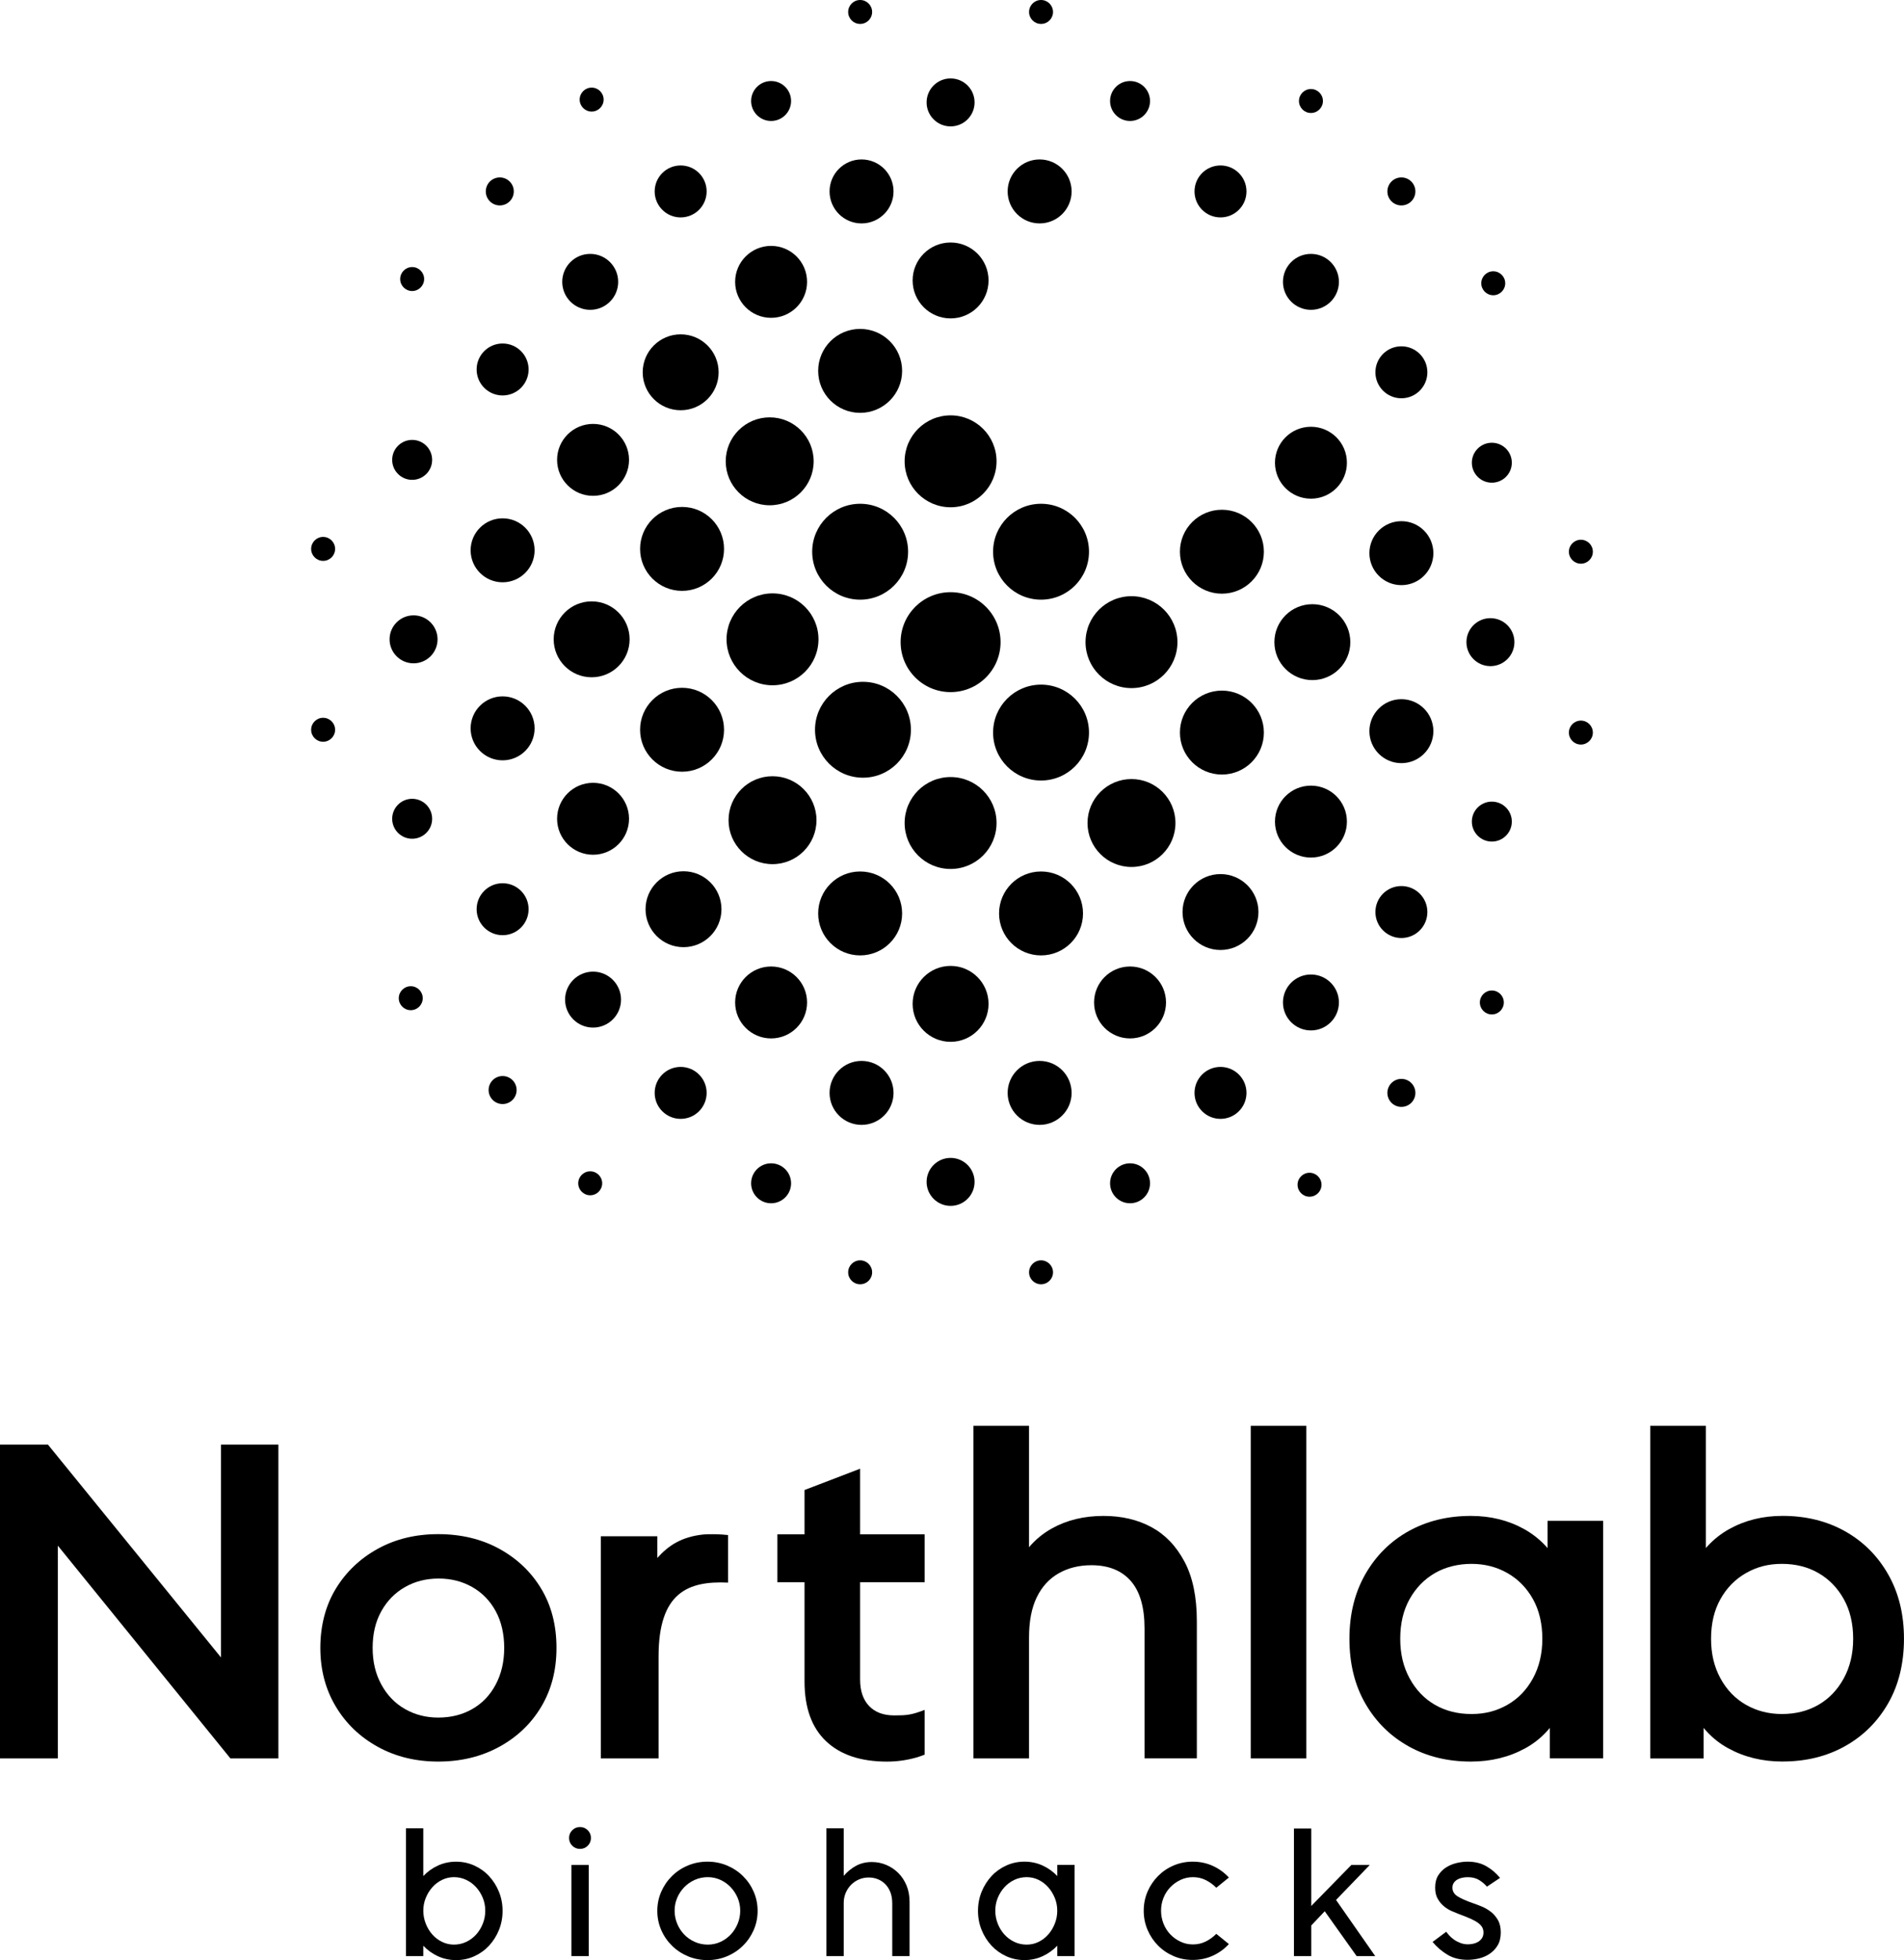 <svg viewBox="0 0 621.42 639.85" xmlns="http://www.w3.org/2000/svg" data-name="Layer 2" id="Layer_2">
  <defs>
    <style>
      .cls-1 {
        stroke-width: 0px;
      }
    </style>
  </defs>
  <g data-name="Layer 1" id="Layer_1-2">
    <g>
      <g>
        <circle r="16.31" cy="209.62" cx="310.25" class="cls-1"></circle>
        <circle r="15.65" cy="180.1" cx="280.73" class="cls-1"></circle>
        <circle r="14.35" cy="150.59" cx="251.21" class="cls-1"></circle>
        <circle r="12.39" cy="121.53" cx="222.15" class="cls-1"></circle>
        <circle r="9.13" cy="92.01" cx="192.63" class="cls-1"></circle>
        <circle r="4.57" cy="62.49" cx="163.12" class="cls-1"></circle>
        <circle r="3.91" cy="3.91" cx="280.73" class="cls-1"></circle>
        <circle r="3.91" cy="32.51" cx="193.1" class="cls-1"></circle>
        <circle r="3.91" cy="3.91" cx="339.77" class="cls-1"></circle>
        <circle r="3.91" cy="32.97" cx="427.86" class="cls-1"></circle>
        <circle r="15" cy="150.59" cx="310.25" class="cls-1"></circle>
        <circle r="13.7" cy="121.07" cx="280.73" class="cls-1"></circle>
        <circle r="11.74" cy="92.01" cx="251.67" class="cls-1"></circle>
        <circle r="8.48" cy="62.49" cx="222.15" class="cls-1"></circle>
        <circle r="8.48" cy="62.49" cx="398.34" class="cls-1"></circle>
        <circle r="12.39" cy="91.55" cx="310.25" class="cls-1"></circle>
        <circle r="10.44" cy="62.49" cx="281.19" class="cls-1"></circle>
        <circle r="10.44" cy="62.49" cx="339.31" class="cls-1"></circle>
        <circle r="6.52" cy="32.97" cx="251.67" class="cls-1"></circle>
        <circle r="6.52" cy="32.97" cx="368.82" class="cls-1"></circle>
        <circle r="7.83" cy="33.43" cx="310.25" class="cls-1"></circle>
        <circle r="15.65" cy="180.1" cx="339.77" class="cls-1"></circle>
        <circle r="9.13" cy="92.01" cx="427.86" class="cls-1"></circle>
        <circle r="4.57" cy="62.49" cx="457.38" class="cls-1"></circle>
        <circle r="3.91" cy="180.1" cx="515.96" class="cls-1"></circle>
        <circle r="3.91" cy="92.47" cx="487.36" class="cls-1"></circle>
        <circle r="3.91" cy="239.14" cx="515.96" class="cls-1"></circle>
        <circle r="3.91" cy="327.24" cx="486.9" class="cls-1"></circle>
        <circle r="15" cy="209.62" cx="369.29" class="cls-1"></circle>
        <circle r="13.7" cy="180.1" cx="398.8" class="cls-1"></circle>
        <circle r="11.74" cy="151.05" cx="427.86" class="cls-1"></circle>
        <circle r="8.48" cy="121.53" cx="457.38" class="cls-1"></circle>
        <circle r="8.48" cy="297.72" cx="457.38" class="cls-1"></circle>
        <circle r="13.7" cy="239.14" cx="398.8" class="cls-1"></circle>
        <circle r="12.39" cy="209.62" cx="428.32" class="cls-1"></circle>
        <circle r="11.74" cy="268.2" cx="427.86" class="cls-1"></circle>
        <circle r="10.44" cy="180.57" cx="457.38" class="cls-1"></circle>
        <circle r="10.44" cy="238.68" cx="457.38" class="cls-1"></circle>
        <circle r="6.52" cy="151.05" cx="486.9" class="cls-1"></circle>
        <circle r="6.52" cy="268.2" cx="486.9" class="cls-1"></circle>
        <circle r="7.83" cy="209.62" cx="486.44" class="cls-1"></circle>
        <circle r="15.65" cy="239.14" cx="339.77" class="cls-1"></circle>
        <circle r="14.35" cy="268.66" cx="369.29" class="cls-1"></circle>
        <circle r="12.39" cy="297.72" cx="398.34" class="cls-1"></circle>
        <circle r="9.13" cy="327.24" cx="427.86" class="cls-1"></circle>
        <circle r="4.57" cy="356.76" cx="457.38" class="cls-1"></circle>
        <circle r="3.91" cy="415.33" cx="339.77" class="cls-1"></circle>
        <circle r="3.91" cy="386.74" cx="427.4" class="cls-1"></circle>
        <circle r="3.91" cy="415.33" cx="280.73" class="cls-1"></circle>
        <circle r="3.91" cy="386.27" cx="192.63" class="cls-1"></circle>
        <circle r="15" cy="268.66" cx="310.25" class="cls-1"></circle>
        <circle r="13.7" cy="298.18" cx="339.77" class="cls-1"></circle>
        <circle r="11.74" cy="327.24" cx="368.82" class="cls-1"></circle>
        <circle r="8.48" cy="356.76" cx="398.34" class="cls-1"></circle>
        <circle r="8.48" cy="356.76" cx="222.15" class="cls-1"></circle>
        <circle r="13.7" cy="298.18" cx="280.73" class="cls-1"></circle>
        <circle r="12.39" cy="327.7" cx="310.25" class="cls-1"></circle>
        <circle r="11.74" cy="327.24" cx="251.67" class="cls-1"></circle>
        <circle r="10.44" cy="356.76" cx="339.31" class="cls-1"></circle>
        <circle r="10.44" cy="356.76" cx="281.19" class="cls-1"></circle>
        <circle r="6.52" cy="386.27" cx="368.82" class="cls-1"></circle>
        <circle r="6.52" cy="386.27" cx="251.67" class="cls-1"></circle>
        <circle r="7.83" cy="385.81" cx="310.25" class="cls-1"></circle>
        <circle r="15.65" cy="238.22" cx="281.65" class="cls-1"></circle>
        <circle r="14.35" cy="267.74" cx="252.13" class="cls-1"></circle>
        <circle r="12.39" cy="296.8" cx="223.08" class="cls-1"></circle>
        <circle r="9.13" cy="326.31" cx="193.56" class="cls-1"></circle>
        <circle r="4.57" cy="355.83" cx="164.04" class="cls-1"></circle>
        <circle r="3.91" cy="238.22" cx="105.46" class="cls-1"></circle>
        <circle r="3.91" cy="325.85" cx="134.06" class="cls-1"></circle>
        <circle r="3.91" cy="179.18" cx="105.46" class="cls-1"></circle>
        <circle r="3.91" cy="91.09" cx="134.52" class="cls-1"></circle>
        <circle r="15" cy="208.7" cx="252.13" class="cls-1"></circle>
        <circle r="13.7" cy="238.22" cx="222.61" class="cls-1"></circle>
        <circle r="11.74" cy="267.28" cx="193.56" class="cls-1"></circle>
        <circle r="8.48" cy="296.8" cx="164.04" class="cls-1"></circle>
        <circle r="8.48" cy="120.61" cx="164.04" class="cls-1"></circle>
        <circle r="13.7" cy="179.18" cx="222.61" class="cls-1"></circle>
        <circle r="12.39" cy="208.7" cx="193.1" class="cls-1"></circle>
        <circle r="11.74" cy="150.12" cx="193.56" class="cls-1"></circle>
        <circle r="10.44" cy="237.76" cx="164.04" class="cls-1"></circle>
        <circle r="10.44" cy="179.64" cx="164.04" class="cls-1"></circle>
        <circle r="6.52" cy="267.28" cx="134.52" class="cls-1"></circle>
        <circle r="6.52" cy="150.12" cx="134.52" class="cls-1"></circle>
        <circle r="7.83" cy="208.7" cx="134.98" class="cls-1"></circle>
      </g>
      <g>
        <path d="m164.03,623.78c0,2.22-.4,4.3-1.19,6.25-.79,1.94-1.87,3.65-3.24,5.12s-2.98,2.62-4.82,3.45-3.82,1.25-5.92,1.25-4.07-.42-5.89-1.25c-1.83-.83-3.43-1.98-4.82-3.45v3.39h-5.65v-41.71h5.65v15.59c1.39-1.47,2.99-2.62,4.82-3.45,1.82-.83,3.79-1.25,5.89-1.25s4.08.42,5.92,1.25c1.84.83,3.45,1.98,4.82,3.45s2.45,3.17,3.24,5.12c.79,1.94,1.19,4.03,1.19,6.25Zm-5.65-.06c0-1.47-.27-2.86-.8-4.17-.54-1.31-1.26-2.47-2.17-3.48-.91-1.01-1.99-1.81-3.24-2.41-1.25-.59-2.59-.89-4.02-.89-1.35,0-2.64.3-3.87.89-1.23.6-2.29,1.4-3.18,2.41s-1.61,2.17-2.14,3.48c-.54,1.31-.8,2.7-.8,4.17s.27,2.88.8,4.23,1.25,2.53,2.14,3.54,1.95,1.82,3.18,2.41c1.23.59,2.52.89,3.87.89,1.43,0,2.77-.3,4.02-.89,1.25-.59,2.33-1.4,3.24-2.41.91-1.01,1.64-2.19,2.17-3.54.54-1.35.8-2.76.8-4.23Z" class="cls-1"></path>
        <path d="m185.73,599.98c0-.99.35-1.83,1.04-2.53.69-.69,1.54-1.04,2.53-1.04s1.83.35,2.53,1.04c.69.69,1.04,1.54,1.04,2.53s-.35,1.84-1.04,2.53c-.69.69-1.54,1.04-2.53,1.04s-1.83-.35-2.53-1.04c-.69-.69-1.04-1.54-1.04-2.53Zm.77,8.81h5.65v29.75h-5.65v-29.75Z" class="cls-1"></path>
        <path d="m214.53,623.78c0-2.22.43-4.3,1.28-6.25.85-1.94,2.02-3.65,3.51-5.12,1.49-1.47,3.22-2.62,5.21-3.45,1.98-.83,4.11-1.25,6.37-1.25s4.38.42,6.37,1.25c1.98.83,3.72,1.98,5.21,3.45,1.49,1.47,2.66,3.17,3.51,5.12.85,1.94,1.28,4.03,1.28,6.25s-.43,4.3-1.28,6.25c-.85,1.94-2.02,3.65-3.51,5.12-1.49,1.47-3.22,2.62-5.21,3.45-1.98.83-4.11,1.25-6.37,1.25s-4.38-.42-6.37-1.25c-1.98-.83-3.72-1.98-5.21-3.45-1.49-1.47-2.66-3.17-3.51-5.12-.85-1.94-1.28-4.03-1.28-6.25Zm5.65-.06c0,1.47.28,2.88.83,4.23.56,1.35,1.32,2.53,2.29,3.54.97,1.01,2.12,1.82,3.45,2.41,1.33.59,2.75.89,4.25.89s2.85-.3,4.14-.89c1.29-.59,2.41-1.4,3.36-2.41s1.71-2.19,2.26-3.54c.56-1.35.83-2.76.83-4.23s-.28-2.86-.83-4.17c-.56-1.31-1.31-2.47-2.26-3.48s-2.07-1.81-3.36-2.41c-1.29-.59-2.67-.89-4.14-.89s-2.93.3-4.25.89c-1.33.6-2.48,1.4-3.45,2.41-.97,1.01-1.74,2.17-2.29,3.48-.56,1.31-.83,2.7-.83,4.17Z" class="cls-1"></path>
        <path d="m291.2,621.22c0-1.31-.2-2.48-.59-3.51-.4-1.03-.94-1.9-1.64-2.62-.69-.71-1.51-1.26-2.44-1.64-.93-.38-1.93-.57-3.01-.57-1.15,0-2.22.22-3.21.65-.99.44-1.85,1.03-2.59,1.79-.73.75-1.31,1.64-1.73,2.65s-.62,2.09-.62,3.24v17.32h-5.65v-41.71h5.65v15.53c1.19-1.39,2.54-2.49,4.05-3.3,1.51-.81,3.21-1.22,5.12-1.22,1.67,0,3.24.32,4.73.95,1.49.63,2.8,1.52,3.93,2.65,1.13,1.13,2.02,2.49,2.68,4.08.65,1.59.98,3.35.98,5.3v17.73h-5.65v-17.32Z" class="cls-1"></path>
        <path d="m319.19,623.78c0-2.22.4-4.3,1.19-6.25.79-1.94,1.88-3.65,3.24-5.12,1.37-1.47,2.98-2.62,4.82-3.45,1.84-.83,3.82-1.25,5.92-1.25s4.07.42,5.89,1.25c1.82.83,3.43,1.98,4.82,3.45v-3.63h5.65v29.75h-5.65v-3.39c-1.39,1.47-3,2.62-4.82,3.45-1.83.83-3.79,1.25-5.89,1.25s-4.08-.42-5.92-1.25-3.45-1.98-4.82-3.45c-1.37-1.47-2.45-3.17-3.24-5.12-.79-1.94-1.19-4.03-1.19-6.25Zm5.65-.06c0,1.47.27,2.88.8,4.23s1.26,2.53,2.17,3.54c.91,1.01,1.99,1.82,3.24,2.41s2.59.89,4.02.89,2.69-.3,3.9-.89,2.26-1.4,3.15-2.41,1.61-2.19,2.14-3.54c.54-1.35.8-2.76.8-4.23s-.27-2.86-.8-4.17c-.54-1.31-1.25-2.47-2.14-3.48s-1.94-1.81-3.15-2.41c-1.21-.59-2.51-.89-3.9-.89s-2.77.3-4.02.89c-1.25.6-2.33,1.4-3.24,2.41-.91,1.01-1.64,2.17-2.17,3.48-.54,1.31-.8,2.7-.8,4.17Z" class="cls-1"></path>
        <path d="m378.94,623.72c0,1.47.27,2.88.8,4.23.54,1.35,1.28,2.52,2.23,3.51.95.99,2.06,1.79,3.33,2.38,1.27.6,2.62.89,4.05.89,1.51,0,2.89-.32,4.17-.95,1.27-.63,2.42-1.47,3.45-2.5l4.11,3.33c-1.51,1.63-3.26,2.9-5.27,3.81-2,.91-4.18,1.37-6.52,1.37s-4.31-.42-6.25-1.25c-1.94-.83-3.64-1.98-5.09-3.45-1.45-1.47-2.59-3.17-3.42-5.12-.83-1.94-1.25-4.03-1.25-6.25s.42-4.29,1.25-6.22,1.97-3.62,3.42-5.09c1.45-1.47,3.14-2.62,5.09-3.45,1.94-.83,4.03-1.25,6.25-1.25,2.34,0,4.51.46,6.52,1.37,2,.91,3.76,2.18,5.27,3.81l-4.11,3.33c-1.03-1.03-2.18-1.86-3.45-2.5-1.27-.63-2.66-.95-4.17-.95-1.43,0-2.78.3-4.05.89-1.27.6-2.38,1.39-3.33,2.38-.95.99-1.7,2.15-2.23,3.48-.54,1.33-.8,2.73-.8,4.2Z" class="cls-1"></path>
        <path d="m427.96,622.18l13.09-13.39h6.01l-11.01,11.42,12.79,18.33h-6.07l-10.41-14.64-4.4,4.64v10h-5.65v-41.65h5.65v25.29Z" class="cls-1"></path>
        <path d="m468.4,616.17c0-1.59.34-2.92,1.01-3.99s1.53-1.93,2.56-2.59c1.03-.65,2.17-1.13,3.42-1.43,1.25-.3,2.45-.45,3.6-.45,2.38,0,4.43.51,6.16,1.52s3.2,2.27,4.43,3.78l-4.28,2.86c-.75-.87-1.63-1.61-2.62-2.2-.99-.59-2.2-.89-3.63-.89-.6,0-1.19.06-1.79.18-.6.12-1.13.32-1.61.59-.48.28-.86.64-1.16,1.07-.3.44-.45.97-.45,1.61,0,1.15.56,2.08,1.67,2.8,1.11.71,2.92,1.51,5.42,2.38.71.24,1.57.57,2.56.98.99.42,1.94.97,2.86,1.67.91.7,1.69,1.59,2.32,2.68.63,1.09.95,2.45.95,4.08s-.34,3.07-1.01,4.2c-.67,1.13-1.55,2.05-2.62,2.77s-2.24,1.22-3.51,1.52c-1.27.3-2.5.45-3.69.45-2.54,0-4.73-.56-6.58-1.67-1.84-1.11-3.46-2.5-4.85-4.17l4.46-3.33c.24.36.58.77,1.01,1.25.44.48.95.92,1.55,1.34.59.42,1.28.77,2.05,1.07.77.3,1.6.45,2.47.45.51,0,1.07-.06,1.67-.18.59-.12,1.14-.33,1.64-.62.5-.3.91-.69,1.25-1.19.34-.5.51-1.12.51-1.88,0-.63-.14-1.2-.42-1.7s-.72-.97-1.34-1.43c-.62-.46-1.44-.91-2.47-1.37-1.03-.46-2.3-.96-3.81-1.52-.59-.24-1.34-.54-2.23-.92s-1.75-.89-2.56-1.55c-.81-.65-1.51-1.48-2.08-2.47-.58-.99-.86-2.22-.86-3.69Z" class="cls-1"></path>
      </g>
      <g>
        <path d="m0,574.01v-102.42h15.66l64.23,79.01h-7.76v-79.01h18.73v102.42h-15.66L11.12,495h7.75v79.01H0Z" class="cls-1"></path>
        <path d="m143.02,575.04c-7.32,0-13.89-1.6-19.71-4.81-5.83-3.21-10.41-7.61-13.75-13.21-3.34-5.6-5.01-11.97-5.01-19.1s1.67-13.73,5.01-19.24c3.34-5.51,7.9-9.87,13.68-13.07,5.78-3.2,12.37-4.81,19.78-4.81s14.16,1.6,19.98,4.81c5.82,3.21,10.38,7.56,13.68,13.07,3.3,5.51,4.94,11.92,4.94,19.24s-1.65,13.61-4.94,19.17c-3.3,5.55-7.88,9.94-13.75,13.14-5.87,3.21-12.51,4.81-19.91,4.81Zm0-14.36c4.15,0,7.86-.92,11.11-2.78,3.25-1.85,5.8-4.51,7.65-7.99,1.85-3.48,2.78-7.47,2.78-11.99s-.93-8.6-2.78-11.99c-1.85-3.39-4.4-6.01-7.65-7.86-3.25-1.85-6.91-2.78-10.97-2.78s-7.72.93-10.97,2.78c-3.25,1.85-5.83,4.47-7.72,7.86-1.9,3.39-2.85,7.38-2.85,11.99s.95,8.51,2.85,11.99c1.9,3.48,4.47,6.14,7.72,7.99,3.25,1.85,6.86,2.78,10.84,2.78Z" class="cls-1"></path>
        <path d="m386.59,509.78c-2.69-5.07-6.28-8.83-10.79-11.27-4.51-2.44-9.72-3.66-15.64-3.66-6.37,0-12,1.37-16.87,4.1-2.92,1.64-5.39,3.68-7.44,6.12v-39.63h-18.14v108.57h18.14v-39.51c0-5.27.84-9.63,2.53-13.1,1.68-3.46,4.07-6.07,7.17-7.83,3.09-1.75,6.65-2.63,10.65-2.63,5.55,0,9.83,1.71,12.84,5.12,3,3.42,4.51,8.58,4.51,15.51v42.43h17.07v-44.77c0-7.9-1.34-14.39-4.03-19.46Z" class="cls-1"></path>
        <path d="m408.22,574.01v-108.57h18.14v108.57h-18.14Z" class="cls-1"></path>
        <path d="m538.6,574.01v-108.57h18.14v48.58l-1.46,20.78.73,20.78v18.44h-17.41Zm43.16,1.02c-6.54,0-12.44-1.44-17.7-4.32-5.27-2.88-9.34-7.29-12.22-13.24-2.88-5.95-4.32-13.46-4.32-22.53s1.51-16.7,4.54-22.61c3.02-5.9,7.12-10.29,12.29-13.17,5.17-2.88,10.97-4.32,17.41-4.32,7.61,0,14.39,1.66,20.34,4.98,5.95,3.32,10.66,8,14.12,14.05,3.46,6.05,5.19,13.07,5.19,21.07s-1.73,15.14-5.19,21.14c-3.46,6-8.17,10.66-14.12,13.97-5.95,3.32-12.73,4.97-20.34,4.97Zm-.19-15.51c4.49,0,8.46-1,11.92-3,3.46-2,6.22-4.88,8.27-8.63,2.05-3.75,3.07-8.07,3.07-12.95s-1.02-9.29-3.07-12.95c-2.05-3.66-4.8-6.49-8.27-8.49-3.46-2-7.44-3-11.92-3s-8.19,1-11.71,3c-3.51,2-6.29,4.83-8.34,8.49-2.05,3.66-3.07,7.97-3.07,12.95s1.02,9.19,3.07,12.95c2.05,3.76,4.83,6.63,8.34,8.63,3.51,2,7.41,3,11.71,3Z" class="cls-1"></path>
        <path d="m505.82,574.01v-18.44s.73-20.78.73-20.78l-1.46-20.78v-17.56h18.14v77.55h-17.41Zm-46.09-3.95c-5.95-3.32-10.66-7.97-14.12-13.97-3.46-6-5.19-13.04-5.19-21.14,0-8,1.73-15.02,5.19-21.07,3.46-6.05,8.17-10.73,14.12-14.05,5.95-3.32,12.73-4.98,20.34-4.98,6.44,0,12.24,1.44,17.41,4.32,5.17,2.88,9.27,7.27,12.29,13.17,3.02,5.9,4.54,13.44,4.54,22.61,0,9.07-1.44,16.58-4.32,22.53-2.88,5.95-6.95,10.37-12.22,13.24-5.27,2.88-11.17,4.32-17.7,4.32-7.61,0-14.39-1.66-20.34-4.97Zm32.24-13.54c3.51-2,6.29-4.88,8.34-8.63,2.05-3.75,3.07-8.07,3.07-12.95s-1.02-9.29-3.07-12.95c-2.05-3.66-4.83-6.49-8.34-8.49-3.51-2-7.41-3-11.71-3s-8.46,1-11.92,3c-3.46,2-6.22,4.83-8.27,8.49-2.05,3.66-3.07,7.97-3.07,12.95s1.02,9.19,3.07,12.95c2.05,3.76,4.8,6.63,8.27,8.63,3.46,2,7.44,3,11.92,3s8.19-1,11.71-3Z" class="cls-1"></path>
        <path d="m214.94,540.71v33.3h-18.85v-72.52h18.45v7.07c3.6-4.02,7.87-6.91,15.07-7.65.4-.04.82-.06,1.23-.07,2.37-.04,4.08-.03,6.78.26v15.52c-13.14-.61-22.68,3.28-22.68,24.1Z" class="cls-1"></path>
        <path d="m301.79,558.17c-4.39,1.69-5.95,1.8-9.95,1.8-3.51,0-6.24-1.02-8.19-3.07-1.95-2.05-2.93-4.92-2.93-8.63v-31.78h21.07v-15.63h-21.07v-21.42l-18.14,6.95v14.47h-8.87v15.63h8.87v32.37c0,8.58,2.34,15.1,7.02,19.53,4.68,4.44,11.31,6.66,19.9,6.66,3.22,0,6.39-.44,9.51-1.32.97-.27,1.89-.61,2.78-.97v-14.58Z" class="cls-1"></path>
      </g>
    </g>
  </g>
</svg>